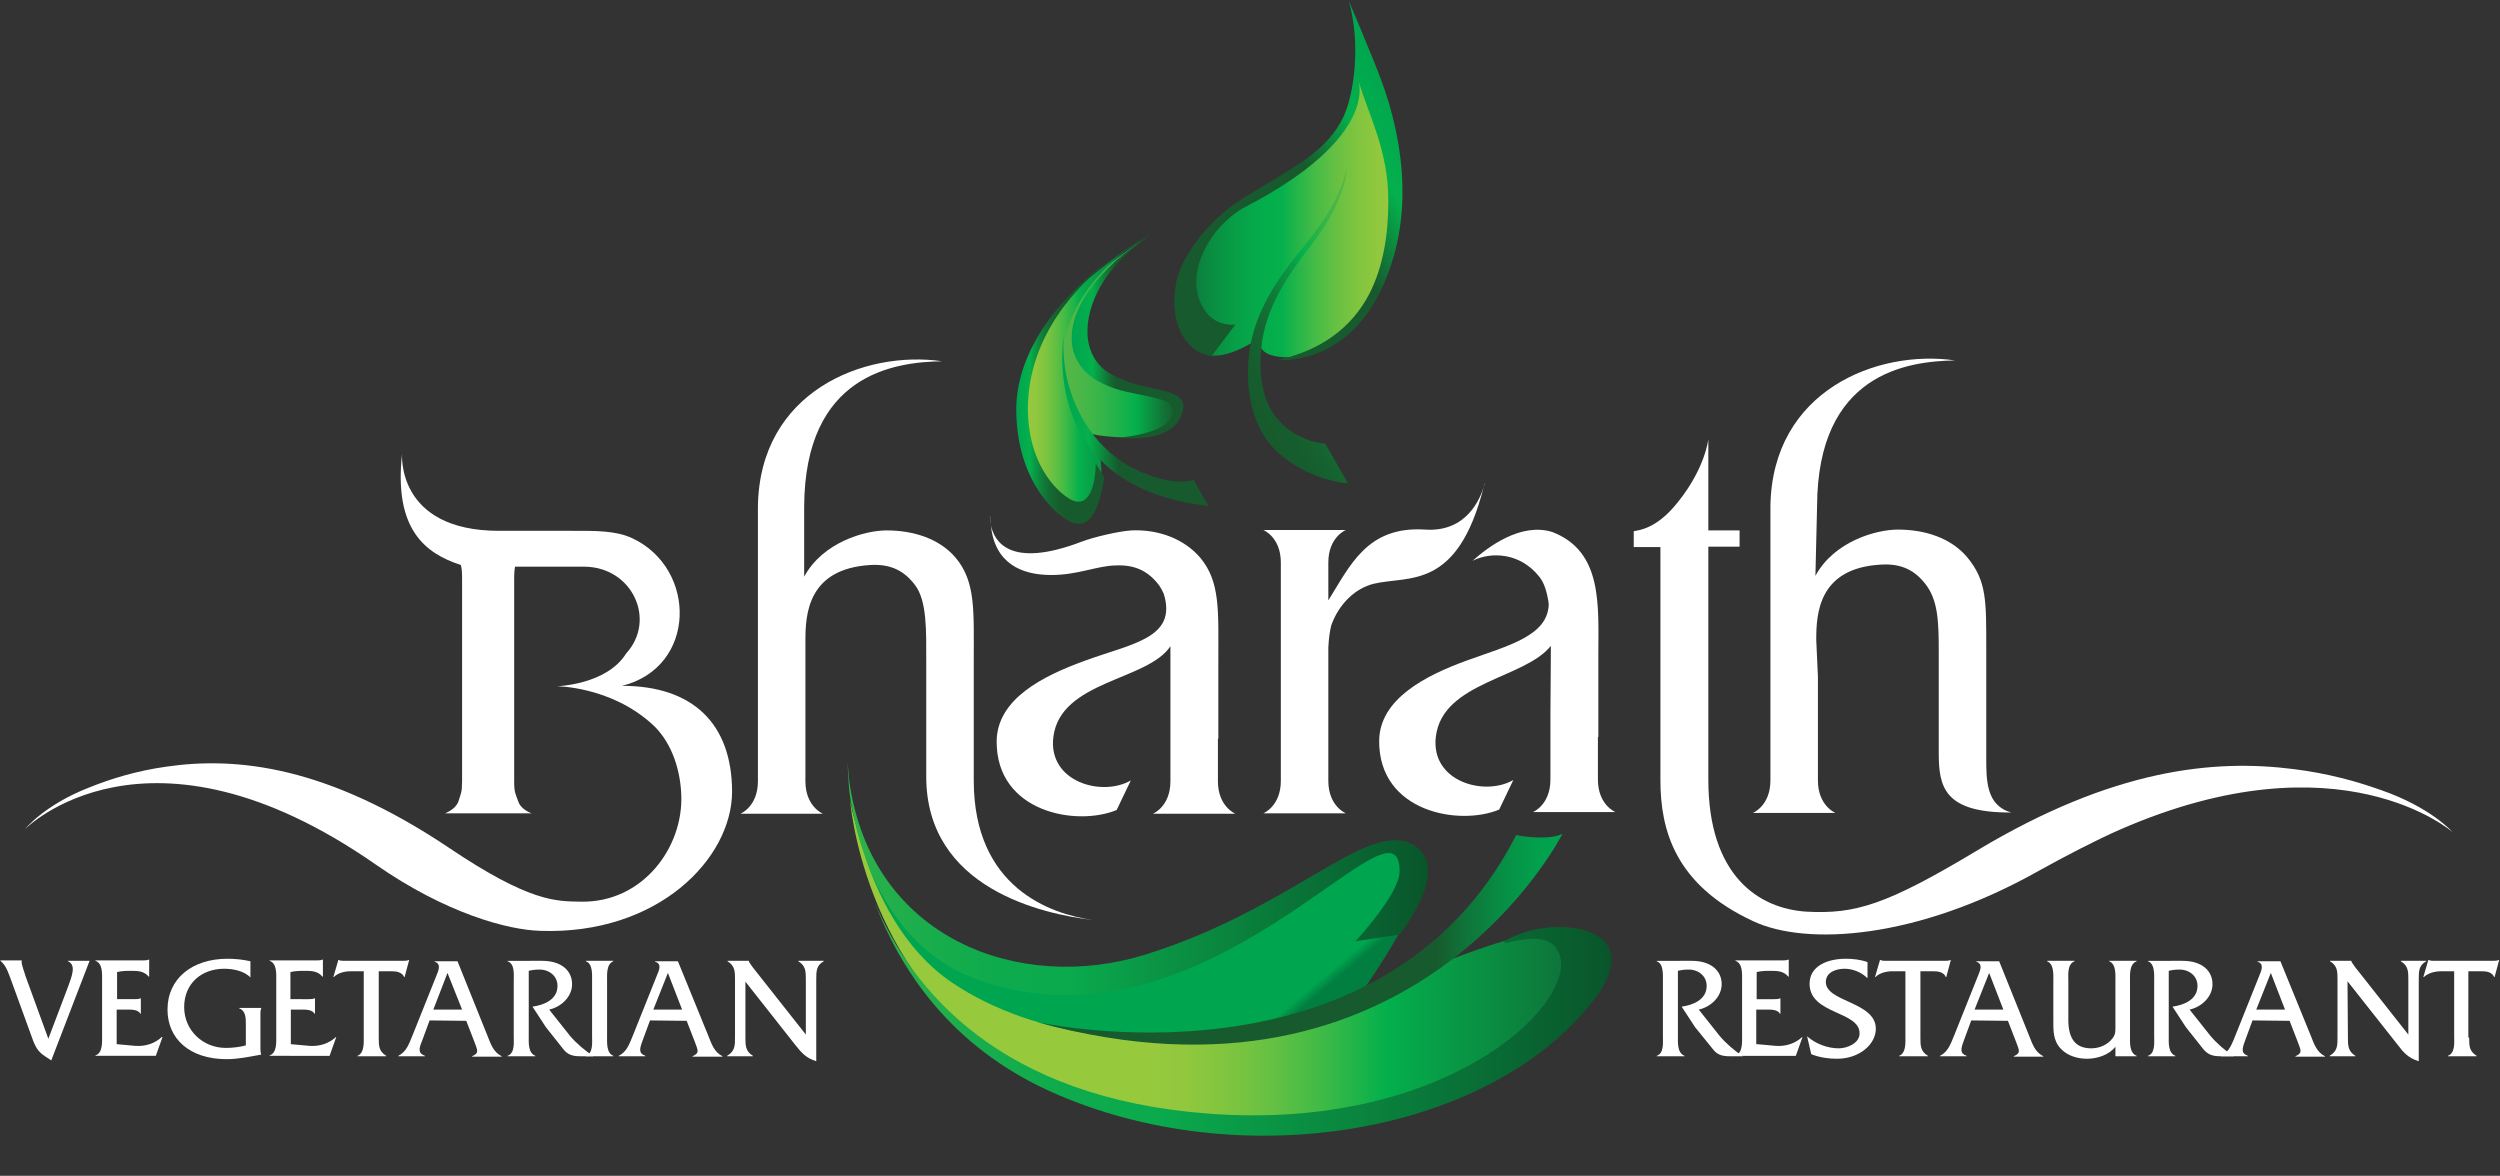 <?xml version="1.0" encoding="utf-8"?>
<!-- Generator: Adobe Illustrator 23.0.1, SVG Export Plug-In . SVG Version: 6.00 Build 0)  -->
<svg version="1.1" id="Warstwa_1" xmlns="http://www.w3.org/2000/svg" xmlns:xlink="http://www.w3.org/1999/xlink" x="0px" y="0px"
	 viewBox="0 0 600 282.2" style="enable-background:new 0 0 600 282.2;" xml:space="preserve">
<rect x="0" y="0" width="600" height="282.2" fill="#333333" stroke="none"/>
<style type="text/css">
	.st0{clip-path:url(#SVGID_2_);fill:url(#SVGID_3_);}
	.st1{clip-path:url(#SVGID_5_);fill:url(#SVGID_6_);}
	.st2{clip-path:url(#SVGID_8_);fill:url(#SVGID_9_);}
	.st3{clip-path:url(#SVGID_11_);fill:url(#SVGID_12_);}
	.st4{clip-path:url(#SVGID_14_);fill:url(#SVGID_15_);}
	.st5{clip-path:url(#SVGID_17_);fill:url(#SVGID_18_);}
	.st6{clip-path:url(#SVGID_20_);fill:url(#SVGID_21_);}
	.st7{clip-path:url(#SVGID_23_);fill:url(#SVGID_24_);}
	.st8{clip-path:url(#SVGID_26_);fill:url(#SVGID_27_);}
	.st9{clip-path:url(#SVGID_29_);fill:url(#SVGID_30_);}
	.st10{clip-path:url(#SVGID_32_);fill:url(#SVGID_33_);}
	.st11{clip-path:url(#SVGID_35_);fill:url(#SVGID_36_);}
	.st12{clip-path:url(#SVGID_38_);fill:url(#SVGID_39_);}
	.st13{fill:#FFFFFF;}
</style>
<g>
	<g>
		<g>
			<defs>
				<path id="SVGID_1_" d="M326.4,14.4c0-1.1-0.1-1.6-0.1-1.6S326.4,13.4,326.4,14.4 M326.4,20c0-2.3,0-4.3,0-5.5
					c-0.1,1.7-0.4,4.9-1.6,10.6c-2.1,9.6-13.8,15.9-21.3,20.8s-14.3,10.7-18.5,19s1,19.8,5.6,20.4c4.5,0.6,10.9-3.6,11.2-3.9
					c0.3,1.5,1.1,3.2,3.2,3.8c3.9,1.3,12.8,0.8,19-6.8c6.2-7.5,11.8-19.4,10.9-35.1c-1-19.8-8.6-33.5-8.6-33.5S327.3,13.9,326.4,20"
					/>
			</defs>
			<clipPath id="SVGID_2_">
				<use xlink:href="#SVGID_1_"  style="overflow:visible;"/>
			</clipPath>
			
				<linearGradient id="SVGID_3_" gradientUnits="userSpaceOnUse" x1="-1120.297" y1="1133.6" x2="-1116.358" y2="1133.6" gradientTransform="matrix(-13.085 0 0 -13.085 -14324.381 14881.547)">
				<stop  offset="0" style="stop-color:#97C93D"/>
				<stop  offset="7.191133e-02" style="stop-color:#92C83E"/>
				<stop  offset="0.163" style="stop-color:#82C53F"/>
				<stop  offset="0.265" style="stop-color:#68C142"/>
				<stop  offset="0.374" style="stop-color:#44BB46"/>
				<stop  offset="0.488" style="stop-color:#16B34A"/>
				<stop  offset="0.527" style="stop-color:#04B04C"/>
				<stop  offset="0.635" style="stop-color:#05AB4B"/>
				<stop  offset="0.758" style="stop-color:#079D46"/>
				<stop  offset="0.889" style="stop-color:#0B8640"/>
				<stop  offset="1" style="stop-color:#0F6D38"/>
			</linearGradient>
			<rect x="280.9" y="9.7" class="st0" width="54.9" height="76.7"/>
		</g>
	</g>
	<g>
		<g>
			<defs>
				<path id="SVGID_4_" d="M322.3,28.3c-3.9,7.8-10.9,11.3-20.7,17.3l-3.6,2.2c-7.9,4.9-14.8,14.1-15.8,20.4
					c-1.7,10,2.8,15,5.8,16.4c1.7,0.8,2.4,0.8,2.7,0.7c0.1,0,0.2-0.1,0.2,0l5.6-7.4c0,0-0.1,0-0.3,0c-0.9,0.1-4.2,0.1-6.5-2.7
					c-6.6-8.1,0.5-21.1,9.3-25.6c31.9-16.6,27.1-30,27-30.3c2.6,8.7,7.2,16.8,7.2,29c0,7.9-1.2,15.7-4.6,22.3
					c-4.3,8.2-11.7,13.5-21.9,15.8c0,0,14.9,1.5,23.7-14.8c9.7-18,6.3-38.1,1.3-51.8c-1.9-5.3-8-19.6-8-19.6
					C326.6,10.2,325.1,22.6,322.3,28.3"/>
			</defs>
			<clipPath id="SVGID_5_">
				<use xlink:href="#SVGID_4_"  style="overflow:visible;"/>
			</clipPath>
			
				<linearGradient id="SVGID_6_" gradientUnits="userSpaceOnUse" x1="-1075.522" y1="1089.539" x2="-1071.582" y2="1089.539" gradientTransform="matrix(-10.227 5.905 -5.905 -10.227 -4226.792 17520.408)">
				<stop  offset="0" style="stop-color:#00A54F"/>
				<stop  offset="0.291" style="stop-color:#04B04C"/>
				<stop  offset="0.51" style="stop-color:#117436"/>
				<stop  offset="0.621" style="stop-color:#175A2D"/>
				<stop  offset="1" style="stop-color:#175A2D"/>
			</linearGradient>
			<polygon class="st1" points="378.1,65.8 295.4,113.6 242.5,21.9 325.2,-25.9 			"/>
		</g>
	</g>
	<g>
		<g>
			<defs>
				<path id="SVGID_7_" d="M313.5,58.4c-5.1,6.3-12.6,15.3-13.8,27.2c-0.8,8,0.7,17.4,7.1,23.1c7.5,6.7,16.4,7.3,16.7,7.3l-5.4-9.5
					c-0.1,0-6.7-0.4-11.3-5.7c-3.5-4-4.8-9.8-4.1-17.2c0.9-9.7,6.6-17.9,11.7-24.4c9.3-12,8.8-19.1,8.8-19.1S322.7,47.1,313.5,58.4"
					/>
			</defs>
			<clipPath id="SVGID_8_">
				<use xlink:href="#SVGID_7_"  style="overflow:visible;"/>
			</clipPath>
			
				<linearGradient id="SVGID_9_" gradientUnits="userSpaceOnUse" x1="-1071.712" y1="1094.943" x2="-1067.773" y2="1094.943" gradientTransform="matrix(-10.893 6.289 -6.289 -10.893 -4451.332 18730.547)">
				<stop  offset="0" style="stop-color:#58B847"/>
				<stop  offset="7.545548e-02" style="stop-color:#52B747"/>
				<stop  offset="0.177" style="stop-color:#41B648"/>
				<stop  offset="0.292" style="stop-color:#25B34A"/>
				<stop  offset="0.401" style="stop-color:#04B04C"/>
				<stop  offset="0.492" style="stop-color:#0A9743"/>
				<stop  offset="0.614" style="stop-color:#0F7C39"/>
				<stop  offset="0.738" style="stop-color:#146932"/>
				<stop  offset="0.866" style="stop-color:#165E2E"/>
				<stop  offset="1" style="stop-color:#175A2D"/>
			</linearGradient>
			<polygon class="st2" points="356.7,97 305.2,126.7 266.1,59 317.6,29.2 			"/>
		</g>
	</g>
	<g>
		<g>
			<defs>
				<path id="SVGID_10_" d="M260.4,68.3c-4.4,4.1-6.3,8.8-6.6,17.1c-0.3,8.2,6.6,18,6.6,18s0.6,1.1,7.4,1.5
					c9.1,0.6,13.5-3.1,14.8-5.9c1.3-2.9-4.7-4.4-9.8-6c-5.1-1.6-7.6,1-12.6-10.4c-4.8-10.8,12.2-23.8,14.1-25.2
					C272.9,58.3,264.5,64.5,260.4,68.3 M274.2,57.4c0.1-0.1,0.2-0.1,0.2-0.1S274.3,57.3,274.2,57.4"/>
			</defs>
			<clipPath id="SVGID_11_">
				<use xlink:href="#SVGID_10_"  style="overflow:visible;"/>
			</clipPath>
			
				<linearGradient id="SVGID_12_" gradientUnits="userSpaceOnUse" x1="-885.869" y1="1348.771" x2="-881.929" y2="1348.771" gradientTransform="matrix(7.352 0 0 7.352 6766.408 -9834.361)">
				<stop  offset="0" style="stop-color:#58B847"/>
				<stop  offset="0.124" style="stop-color:#52B747"/>
				<stop  offset="0.29" style="stop-color:#41B648"/>
				<stop  offset="0.479" style="stop-color:#25B34A"/>
				<stop  offset="0.657" style="stop-color:#04B04C"/>
				<stop  offset="0.885" style="stop-color:#117436"/>
				<stop  offset="1" style="stop-color:#175A2D"/>
			</linearGradient>
			<rect x="253.5" y="57.3" class="st3" width="30.4" height="48.2"/>
		</g>
	</g>
	<g>
		<g>
			<defs>
				<path id="SVGID_13_" d="M252.5,76.2c-4.7,7.6-7.9,17.4-5.4,32.9s13.9,14.5,16.1,9.8c2.2-4.8,0.5-11.1,0.5-11.1
					s-5.3-2.2-8.1-16.4c-3.6-18.1,13.7-30.8,16-32.4C269.6,60.3,256.9,69.2,252.5,76.2 M271.6,59c0.2-0.1,0.2-0.2,0.2-0.2
					S271.7,58.9,271.6,59"/>
			</defs>
			<clipPath id="SVGID_14_">
				<use xlink:href="#SVGID_13_"  style="overflow:visible;"/>
			</clipPath>
			
				<linearGradient id="SVGID_15_" gradientUnits="userSpaceOnUse" x1="-867.106" y1="1368.988" x2="-863.167" y2="1368.988" gradientTransform="matrix(6.486 0 0 6.486 5870.645 -8788.107)">
				<stop  offset="0" style="stop-color:#97C93D"/>
				<stop  offset="6.666904e-02" style="stop-color:#92C83E"/>
				<stop  offset="0.151" style="stop-color:#82C53F"/>
				<stop  offset="0.246" style="stop-color:#68C142"/>
				<stop  offset="0.347" style="stop-color:#44BB46"/>
				<stop  offset="0.453" style="stop-color:#16B34A"/>
				<stop  offset="0.489" style="stop-color:#04B04C"/>
				<stop  offset="1" style="stop-color:#0F6D38"/>
			</linearGradient>
			<rect x="244.6" y="58.8" class="st4" width="27.2" height="65.8"/>
		</g>
	</g>
	<g>
		<g>
			<defs>
				<path id="SVGID_16_" d="M243.9,97.9c-0.1,16.3,8.4,24.7,12.2,26.9c1.8,1.1,3.3,1.2,4.5,0.5c3.4-2,4.4-10.5,4.4-10.8l-2-3.2
					c0,0.1,0,7.1-2.9,8.8c-1,0.5-2.2,0.4-3.6-0.5c-3.6-2.2-9.9-9.1-9.8-21.8c0.2-17.5,12.1-29.7,20.7-36.2
					C249.2,74.8,244,88.4,243.9,97.9 M267.5,61.8c2.6-1.9,5.5-3.7,8.6-5.5C276.1,56.3,272.3,58.1,267.5,61.8"/>
			</defs>
			<clipPath id="SVGID_17_">
				<use xlink:href="#SVGID_16_"  style="overflow:visible;"/>
			</clipPath>
			
				<linearGradient id="SVGID_18_" gradientUnits="userSpaceOnUse" x1="-820.884" y1="1414.021" x2="-816.944" y2="1414.021" gradientTransform="matrix(5.065 0 0 5.065 4401.548 -7070.535)">
				<stop  offset="0" style="stop-color:#00A54F"/>
				<stop  offset="0.17" style="stop-color:#04B04C"/>
				<stop  offset="0.238" style="stop-color:#0A9743"/>
				<stop  offset="0.33" style="stop-color:#0F7C39"/>
				<stop  offset="0.424" style="stop-color:#146932"/>
				<stop  offset="0.52" style="stop-color:#165E2E"/>
				<stop  offset="0.621" style="stop-color:#175A2D"/>
				<stop  offset="1" style="stop-color:#175A2D"/>
			</linearGradient>
			<rect x="243.8" y="56.3" class="st5" width="32.3" height="69.8"/>
		</g>
	</g>
	<g>
		<g>
			<defs>
				<path id="SVGID_19_" d="M257.2,81.4c0.1,4.3,2.4,7.8,6.2,10c3.9,2.2,7,2.6,10.2,3.3c4.6,1,8,1.4,7.9,4.1
					c-0.3,5.3-12.6,6.2-12.7,6.2c0,0,13.3,2,15.1-6.6c0.8-3.6-3.2-4.4-7.6-5.3c-3.2-0.7-6-1.3-9.8-3.4c-3.5-2-5.3-5.5-5.5-9.4
					c-0.3-7.3,4-16.1,14.6-23.5C275.7,56.5,257,68,257.2,81.4"/>
			</defs>
			<clipPath id="SVGID_20_">
				<use xlink:href="#SVGID_19_"  style="overflow:visible;"/>
			</clipPath>
			
				<linearGradient id="SVGID_21_" gradientUnits="userSpaceOnUse" x1="-776.51" y1="1452.437" x2="-772.571" y2="1452.437" gradientTransform="matrix(4.227 0 0 4.227 3539.678 -6058.092)">
				<stop  offset="0" style="stop-color:#00A54F"/>
				<stop  offset="0.291" style="stop-color:#04B04C"/>
				<stop  offset="0.51" style="stop-color:#117436"/>
				<stop  offset="0.621" style="stop-color:#175A2D"/>
				<stop  offset="1" style="stop-color:#175A2D"/>
			</linearGradient>
			<rect x="257" y="56.5" class="st6" width="27.7" height="50.3"/>
		</g>
	</g>
	<g>
		<g>
			<defs>
				<path id="SVGID_22_" d="M290,121.4l-3.5-6.2c0,0-4.9,1.9-14.3-2.7c-10.7-5.3-17.8-18.2-16.9-31.8
					C255.3,80.6,248.9,117,290,121.4"/>
			</defs>
			<clipPath id="SVGID_23_">
				<use xlink:href="#SVGID_22_"  style="overflow:visible;"/>
			</clipPath>
			
				<linearGradient id="SVGID_24_" gradientUnits="userSpaceOnUse" x1="-837.216" y1="1397.434" x2="-833.276" y2="1397.434" gradientTransform="matrix(5.529 0 0 5.529 4883.957 -7625.554)">
				<stop  offset="0" style="stop-color:#00A54F"/>
				<stop  offset="0.291" style="stop-color:#04B04C"/>
				<stop  offset="0.51" style="stop-color:#117436"/>
				<stop  offset="0.621" style="stop-color:#175A2D"/>
				<stop  offset="1" style="stop-color:#175A2D"/>
			</linearGradient>
			<rect x="248.9" y="80.6" class="st7" width="41.1" height="40.8"/>
		</g>
	</g>
	<g>
		<g>
			<defs>
				<path id="SVGID_25_" d="M204,191.8c0,0,2.8,41,37.9,63.4c15.2,9.8,36.3,13.8,71.7,14.2c35.5,0.4,68.1-29.9,67.7-42.5
					s-49.4,10.2-49.4,10.2s-11.2,7.5-27.5,10.2c-16.3,2.8-46.2,0-71.7-15.3C207.1,216.6,204,191.8,204,191.8z"/>
			</defs>
			<clipPath id="SVGID_26_">
				<use xlink:href="#SVGID_25_"  style="overflow:visible;"/>
			</clipPath>
			
				<linearGradient id="SVGID_27_" gradientUnits="userSpaceOnUse" x1="-1001.956" y1="1241.738" x2="-998.017" y2="1241.738" gradientTransform="matrix(34.63 0 0 34.63 34942.121 -42769.977)">
				<stop  offset="0" style="stop-color:#97C93D"/>
				<stop  offset="0.231" style="stop-color:#97C93D"/>
				<stop  offset="0.287" style="stop-color:#92C83E"/>
				<stop  offset="0.358" style="stop-color:#82C53F"/>
				<stop  offset="0.438" style="stop-color:#68C142"/>
				<stop  offset="0.523" style="stop-color:#44BB46"/>
				<stop  offset="0.612" style="stop-color:#16B34A"/>
				<stop  offset="0.643" style="stop-color:#04B04C"/>
				<stop  offset="1" style="stop-color:#0F6D38"/>
			</linearGradient>
			<rect x="204" y="191.8" class="st8" width="177.7" height="78"/>
		</g>
	</g>
	<g>
		<g>
			<defs>
				<path id="SVGID_28_" d="M321.9,207.6c-11.6,6.7-41.8,29.5-61,27.6c-19.1-2-40.1-9.9-47-18.9c-3.1-4-5.1-8-6.5-11.5
					c3,9.5,9.3,23.1,21.2,31.1c19.9,13.4,50.2,16.6,71.7,10.7c21.5-5.9,27.5-9.9,27.5-9.9s15.9-22.4,13.1-29.1c-1.4-3.3-3.3-5-6.3-5
					C331.8,202.5,327.7,204.2,321.9,207.6 M204.8,193.8c0,0,0.2,4.6,2.7,11C205.4,198.4,204.8,193.8,204.8,193.8z"/>
			</defs>
			<clipPath id="SVGID_29_">
				<use xlink:href="#SVGID_28_"  style="overflow:visible;"/>
			</clipPath>
			
				<linearGradient id="SVGID_30_" gradientUnits="userSpaceOnUse" x1="-657.256" y1="1185.629" x2="-653.317" y2="1185.629" gradientTransform="matrix(2.712 3.232 -3.232 2.712 5903.356 -850.102)">
				<stop  offset="0" style="stop-color:#00A54F"/>
				<stop  offset="0.808" style="stop-color:#00A54F"/>
				<stop  offset="0.858" style="stop-color:#009749"/>
				<stop  offset="0.956" style="stop-color:#007F40"/>
				<stop  offset="1" style="stop-color:#007F40"/>
			</linearGradient>
			<polygon class="st9" points="286.4,125.3 372.7,228.2 262.2,320.9 175.9,218 			"/>
		</g>
	</g>
	<g>
		<g>
			<defs>
				<path id="SVGID_31_" d="M203.4,183c0,0,0.3,6.3,0.5,7.4c2.1,15.1,9.9,37.6,31.2,44.9c27.3,9.5,52.1-2,70.4-13.5
					c18.7-11.8,30.4-23.7,30.4-12.7c0,5.5-10.6,16.8-10.6,16.8l10.6-1.6c0,0,13.7-17.2,2.3-22c-10.9-4.6-28.9,16.1-63.3,26.8
					c-30.1,9.4-65.9-3.7-71.1-41.8C203.7,185.9,203.4,183,203.4,183z"/>
			</defs>
			<clipPath id="SVGID_32_">
				<use xlink:href="#SVGID_31_"  style="overflow:visible;"/>
			</clipPath>
			
				<linearGradient id="SVGID_33_" gradientUnits="userSpaceOnUse" x1="-1003.483" y1="1240.629" x2="-999.544" y2="1240.629" gradientTransform="matrix(35.372 0 0 35.372 35698.695 -43669.754)">
				<stop  offset="0" style="stop-color:#31B24A"/>
				<stop  offset="2.880990e-02" style="stop-color:#2BB14A"/>
				<stop  offset="0.139" style="stop-color:#19AD4C"/>
				<stop  offset="0.254" style="stop-color:#0EAB4D"/>
				<stop  offset="0.382" style="stop-color:#0AAA4D"/>
				<stop  offset="1" style="stop-color:#09552B"/>
			</linearGradient>
			<rect x="203.4" y="183" class="st10" width="146.2" height="61.8"/>
		</g>
	</g>
	<g>
		<g>
			<defs>
				<path id="SVGID_34_" d="M370,201c-3.7,0-6.1-0.6-6.1-0.6c-32.4,63.4-115,44.9-115,44.9c90.8,25.1,126.1-45.2,126.1-45.2
					S373.6,201,370,201"/>
			</defs>
			<clipPath id="SVGID_35_">
				<use xlink:href="#SVGID_34_"  style="overflow:visible;"/>
			</clipPath>
			
				<linearGradient id="SVGID_36_" gradientUnits="userSpaceOnUse" x1="-961.068" y1="1281.976" x2="-957.129" y2="1281.976" gradientTransform="matrix(15.655 0 0 15.655 15358.517 -19833.646)">
				<stop  offset="0" style="stop-color:#175A2D"/>
				<stop  offset="0.511" style="stop-color:#175A2D"/>
				<stop  offset="0.617" style="stop-color:#107238"/>
				<stop  offset="0.768" style="stop-color:#078E45"/>
				<stop  offset="0.901" style="stop-color:#029F4C"/>
				<stop  offset="1" style="stop-color:#00A54F"/>
			</linearGradient>
			<rect x="248.9" y="200.1" class="st11" width="126.1" height="70.4"/>
		</g>
	</g>
	<g>
		<g>
			<defs>
				<path id="SVGID_37_" d="M209.9,216.5c6.1,16.1,18.1,34.6,42.3,45.5c44.9,20.2,104.7,10.6,130-21.6c13.4-17-5.9-20.4-17-16.4
					c-3.5,1.3-5.2,2.3-3.6,2.3c9.4-2.4,11.9,0,12.8,3.2c3.4,12.1-27.8,41.9-84,37.8C239.9,263.6,218.8,237.6,209.9,216.5z"/>
			</defs>
			<clipPath id="SVGID_38_">
				<use xlink:href="#SVGID_37_"  style="overflow:visible;"/>
			</clipPath>
			
				<linearGradient id="SVGID_39_" gradientUnits="userSpaceOnUse" x1="-1009.648" y1="1234.437" x2="-1005.709" y2="1234.437" gradientTransform="matrix(44.918 0 0 44.918 45561.172 -55198.953)">
				<stop  offset="0" style="stop-color:#31B24A"/>
				<stop  offset="2.880990e-02" style="stop-color:#2BB14A"/>
				<stop  offset="0.139" style="stop-color:#19AD4C"/>
				<stop  offset="0.254" style="stop-color:#0EAB4D"/>
				<stop  offset="0.382" style="stop-color:#0AAA4D"/>
				<stop  offset="1" style="stop-color:#09552B"/>
			</linearGradient>
			<rect x="209.9" y="216.5" class="st12" width="185.8" height="65.7"/>
		</g>
	</g>
	<g>
		<path class="st13" d="M149.3,164.6c18-4.5,18-28.1,2.5-35.4c-4-1.9-8.9-1.8-14.6-1.8h-17.4c-24.8,0-23.3-18.5-23.3-18.5
			c-2,18.1,5.5,23.9,14.1,26.7c0.2,0.7,0.3,1.5,0.3,3.2v48.6c0,2.9-0.3,3-0.9,5c-0.7,1.9-3.2,2.8-3.2,2.8h20.8c0,0-2.5-0.8-3.2-2.8
			s-1-2.1-1-5v-48.6c0-1.4,0.1-2.2,0.2-2.8h2.2h14.3c11.7,0,17.5,12.8,10.2,20.8c-4.7,7.6-16.7,7.9-16.7,7.9s12.8,0,22.8,9
			c4.3,3.8,6.8,10.1,7.1,16.9c0.6,12.8-9.3,26.1-24.1,25.8c-5.9-0.1-12.2,0.2-31.9-13.1C78.6,184,57.1,181.5,39.9,184
			c-7.1,1-13.3,2.9-18.5,5C10.6,193.2,6,199,6,199s29.2-29.8,84.2,8.5c16.8,11.7,31.7,15.7,39.5,15.9c28.2,1,45.9-17.3,46-33.3
			C175.7,173.6,166.2,164.6,149.3,164.6"/>
		<path class="st13" d="M233.7,187.3v-28.5c0-12.2,0.5-19.1-4.3-24.9c-3.9-4.6-10.1-6.6-16.6-6.6c-5.2,0-15.3,2.8-19.8,11.1v-16.7
			c0.1-31.9,21.6-34.8,33.1-35c-18.6-2.7-43.9,7.2-44.2,35l0,0v36.5v29.3c0,6.1-4.2,7.8-4.2,7.8h19.8c0,0-4.2-1.7-4.2-7.8v-22.6l0,0
			v-11.1c0-6.3,0.5-17.3,15.6-18.2c5-0.3,8.2,1.5,10.7,4.8c2.9,3.8,2.7,11,2.7,18.3v27.7c0,26.8,27.9,33,40,34.4
			C252.2,219.4,233.7,213.1,233.7,187.3"/>
		<path class="st13" d="M476.7,181.6v-25.2c0-12.2,0.2-16.9-4.6-22.7c-3.9-4.6-10.1-6.6-16.6-6.6c-5.2,0-15.3,2.8-19.8,11.1
			l0.4-16.7l0,0c0.1-31.9,21.6-34.8,33.1-35c-18.6-2.7-43.9,7.2-44.3,35l0,0v34.9v30.9c0,6.1-4.2,7.8-4.2,7.8h19.8
			c0,0-4.2-1.7-4.2-7.8v-24.9l-0.4-8.8c0-6.3,0.5-17.3,15.6-18.1c5-0.3,8.2,1.5,10.7,4.8c2.9,3.8,3.1,8.8,3.1,16v24.3
			c0,8.1,1.1,14.5,17.4,14.4C476.6,193.3,476.7,187.1,476.7,181.6"/>
		<path class="st13" d="M280.9,172.8c0,5.3,0,13.2,0,13.2v1.5c0,6.1-4.2,7.8-4.2,7.8h19.8c0,0-4.2-1.7-4.2-7.8c0,0,0-4.4,0-10.2h0.1
			v-18.5c0-12.2,0.5-19.1-4.3-24.9c-3.9-4.6-10.1-6.9-16.6-6.6c-3.1,0.2-9,1.6-11.9,2.7c-17.3,6.6-21-0.1-21.8-4
			c0.9,9.2,7.3,12,14.5,12c6.4,0,10.9-2.2,15.5-2.3c4.8-0.2,7.9,1.5,10.4,4.8c0.4,0.6,0.8,1.3,1.1,2c3.3,10.7-7.6,11.9-19,16.1
			c-9.9,3.6-21,9.1-21.1,19.3c-0.1,17.1,19.2,20.5,28.8,16.5l3.4-7.1c-6.9,4-19.9,0.4-18.6-10.4c1.7-13.6,22.6-13.5,28.1-21.8v3.8
			L280.9,172.8L280.9,172.8z M237.8,126c-0.1-0.8-0.2-1.5-0.2-2.3C237.6,123.6,237.5,124.6,237.8,126"/>
		<path class="st13" d="M356.1,116.8c0.1-0.5,0.2-0.9,0.2-0.9C356.3,116.3,356.2,116.5,356.1,116.8 M342,127.1
			c-13.9-0.9-18,8.7-23.2,17V135c0-6.1,4.2-7.8,4.2-7.8h-19.8c0,0,4.2,1.7,4.2,7.8v52.4c0,6.1-4.2,7.8-4.2,7.8H323
			c0,0-4.2-1.7-4.2-7.8v-32c0.1-2.2,0.4-4.2,0.7-5.3c1.8-5.1,5.7-8.9,10.2-10c8.4-2,20.1,1.7,26.4-23.3
			C355.3,119.5,352.1,127.8,342,127.1"/>
		<path class="st13" d="M571.4,189.6c-5.9-2.1-12.8-4-20.8-5c-19.4-2.5-43.5,0-75.9,19.4c-22.1,13.3-29.5,15.4-41.1,14.8
			c-11.5-0.7-23.6-8.6-23.6-31.7c0-5.1,0-33.9,0-55.9h7.5v-3.9H410v-21.9c0,0-0.7,6.9-7.3,15.1c-5.2,6.6-9.5,6.7-10.6,7v3.8h5.1l0,0
			h1.3c0,0.4,0,42.6,0,55.9l0,0c0,12,3.5,25.2,22.3,33.9c12.8,6,39.4,4.3,68.5-12.1c6.1-3.4,14-7.5,19.5-9.9
			c52.9-23.1,79.8,0.6,79.8,0.6S583.5,193.8,571.4,189.6"/>
		<path class="st13" d="M372.1,171.5L372.1,171.5c0,5.3,0,14.1,0,14.1v1.5c0,6.1-4.2,7.8-4.2,7.8h19.8c0,0-4.2-1.7-4.2-7.8
			c0,0,0-4.4,0-10.2h0.1v-19.5c0-12.1,1.1-25-11-29.7c-7.5-2.4-15.4,3.5-19.2,6.9c4.3-2.2,11.4-2.1,16.1,3.9
			c1.1,1.4,1.7,3.4,2.1,5.7c0,0.3,0.1,0.6,0.1,0.8c-0.2,7.6-9.6,9.9-19.6,13.5c-9.9,3.6-21,9.2-21.1,19.3
			c-0.1,17.1,19.2,20.5,28.8,16.5l3.4-7.1c-6.9,4-19.9,0.4-18.6-10.4c1.6-13.2,21.4-13.9,27.6-21.8v2.5L372.1,171.5L372.1,171.5z"/>
		<path class="st13" d="M16.3,236.9c0.9-2.5,2.1-5.3,0-6.2v-0.1h5.2l-9.2,23.9c-2.4-1.6-3.2-1.9-4.3-4.6l-5.2-14.3
			c-0.7-1.8-1.2-3.8-2.7-5v-0.1h5.1v0.4c0,0.8,0.7,2.5,0.9,3.3l5.5,15.1L16.3,236.9z"/>
		<path class="st13" d="M28,250.6l4.4,0.4c2.3,0.2,4.7-0.5,6.4-2.1H39l-1.6,4.5H22.9v-0.1c1.8-0.6,1.6-3.2,1.6-4.8v-13.1
			c0-1.6,0.2-4.2-1.6-4.8v-0.1h11.2c0.6,0,1.2,0,1.6-0.2h0.1v4.1h-0.1c-1.1-1.3-2.5-1.4-4.1-1.4c-1.2,0-2.4,0-3.5,0.3v6.5h4.1
			c0.5,0,1.1,0,1.5-0.2h0.1v3.7h-0.1c-0.6-1-2-1-3.1-1H28V250.6z"/>
		<path class="st13" d="M60.1,234.6L60.1,234.6c-1.5-1.6-4.2-2.1-6.3-2.1c-5.4,0-9.6,3.5-9.6,9.2c0,5.6,4.5,9.8,10,9.8
			c1.6,0,3.3-0.2,4.8-0.6v-5c0-1.6,0-3.3-1.6-3.9v-0.1h5.3v0.1c-0.2,0.4-0.2,1-0.2,1.5v8c0,0.5,0,1.1,0.2,1.6
			c-2.8,0.5-5.5,1.1-8.3,1.1c-8.9,0-14.2-4.9-14.2-11.9c0-7.5,6-12.2,14.4-12.2c1.9,0,3.7,0.2,5.5,0.6V234.6z"/>
		<path class="st13" d="M69.8,250.6l4.4,0.4c2.3,0.2,4.7-0.5,6.4-2.1h0.1l-1.6,4.5H64.7v-0.1c1.8-0.6,1.6-3.2,1.6-4.8v-13.1
			c0-1.6,0.2-4.2-1.6-4.8v-0.1h11.1c0.6,0,1.2,0,1.6-0.2h0.1v4.1h-0.1c-1.1-1.3-2.5-1.4-4.1-1.4c-1.2,0-2.4,0-3.6,0.3v6.5H74
			c0.5,0,1.1,0,1.5-0.2h0.1v3.7h-0.1c-0.6-1-2-1-3.1-1h-2.6V250.6z"/>
		<path class="st13" d="M90.9,249c0,2,0,3.3,1.8,4.4v0.1h-6.9v-0.1c1.7-0.7,1.5-3.2,1.5-4.8v-15.5h-3.1c-1.5,0-3.1,0.4-4.1,1.4H80
			l1.2-4.1h0.1c0.4,0.2,0.9,0.2,1.3,0.2h0.9h13c0.6,0,1.2,0,1.6-0.2h0.1l-1.1,4.1H97c-0.5-1.2-1.9-1.4-3-1.4h-3.1V249z"/>
		<path class="st13" d="M107.4,233.5l-3.4,8.8h6.9L107.4,233.5z M103.1,244.9l-1.8,4.9c-0.8,1.9-1,3,0.7,3.6v0.1h-6.4v-0.1
			c2-1,2.6-3,3.4-4.9l5.8-14.5c0.5-1.2,1.1-2.7-0.5-3.2v-0.1h5.5l7.2,17.9c0.8,2,1.4,3.9,3.4,4.9v0.1h-7.1v-0.1
			c1.7-0.8,1.4-1.2,0.5-3.6l-1.9-4.9L103.1,244.9L103.1,244.9z"/>
		<path class="st13" d="M130.1,230.6c4.7,0,7.2,2.4,7.2,5.6c0,3.1-2.7,5.5-5.5,6.1l5,6.3c1.5,1.8,3.7,3.6,5.6,4.9h-3.2
			c-1.8,0-3-0.4-4-1.7l-4.2-5.3l-3.2-4.9c2.8-0.4,6-1.7,6-5c0-2.5-2.2-4-4.5-3.9c-0.8,0-1.6,0.1-2.4,0.3v15.6c0,1.6-0.2,4.1,1.6,4.8
			v0.1h-6.7v-0.1c1.8-0.6,1.5-3.2,1.5-4.8v-13.1c0-1.6,0.3-4.2-1.5-4.8v-0.1L130.1,230.6L130.1,230.6z"/>
		<path class="st13" d="M142.1,235.5c0-1.6,0.2-4.2-1.5-4.8v-0.1h6.6v0.1c-1.7,0.7-1.5,3.2-1.5,4.8v13.1c0,1.6-0.2,4.1,1.5,4.8v0.1
			h-6.6v-0.1c1.8-0.6,1.5-3.2,1.5-4.8V235.5z"/>
		<path class="st13" d="M160.3,233.5l-3.5,8.8h6.9L160.3,233.5z M156,244.9l-1.8,4.9c-0.7,1.9-1,3,0.7,3.6v0.1h-6.4v-0.1
			c2-1,2.6-3,3.4-4.9l5.8-14.5c0.5-1.2,1.2-2.7-0.5-3.2v-0.1h5.5l7.3,17.9c0.8,2,1.4,3.9,3.4,4.9v0.1h-7.2v-0.1
			c1.7-0.8,1.4-1.2,0.5-3.6l-1.9-4.9L156,244.9L156,244.9z"/>
		<path class="st13" d="M178.9,249c0,1.9,0,3.3,1.8,4.4v0.1h-6.2v-0.1c1.9-1.1,1.9-2.5,1.9-4.4v-13.9c0-1.9,0-3.3-1.8-4.4v-0.1h5.1
			l0,0c0.1,0.4,0.3,0.6,0.5,0.9l0.5,0.7l12.7,16.1v-13.2c0-1.9,0-3.3-1.8-4.4v-0.1h6.1v0.1c-1.8,1-1.8,2.4-1.8,4.4v19.6
			c-2.5-0.8-3.5-2-5.1-4l-11.9-15.1V249z"/>
		<path class="st13" d="M406,230.6c4.7,0,7.2,2.4,7.2,5.6c0,3.1-2.7,5.5-5.5,6.1l5,6.3c1.5,1.8,3.6,3.6,5.6,4.9h-3.2
			c-1.9,0-3-0.4-4-1.7l-4.3-5.3l-3.2-4.9c2.8-0.4,6-1.7,6-5c0-2.5-2.2-4-4.5-3.9c-0.8,0-1.6,0.1-2.4,0.3v15.6c0,1.6-0.2,4.1,1.6,4.8
			v0.1h-6.7v-0.1c1.8-0.6,1.5-3.2,1.5-4.8v-13.1c0-1.6,0.2-4.2-1.5-4.8v-0.1L406,230.6L406,230.6z"/>
		<path class="st13" d="M421.7,250.6l4.4,0.4c2.3,0.2,4.7-0.5,6.4-2.1h0.1l-1.6,4.5h-14.5v-0.1c1.8-0.6,1.6-3.2,1.6-4.8v-13.1
			c0-1.6,0.2-4.2-1.6-4.8v-0.1h11.1c0.6,0,1.2,0,1.6-0.2h0.1v4.1h-0.1c-1.1-1.3-2.5-1.4-4.1-1.4c-1.2,0-2.4,0-3.5,0.3v6.5h4.1
			c0.6,0,1.1,0,1.5-0.2h0.1v3.7h-0.1c-0.6-1-2-1-3.1-1h-2.6v8.3H421.7z"/>
		<path class="st13" d="M448.1,234.7c-1.4-1.4-3.5-2.2-5.4-2.2c-2,0-4.5,0.8-4.5,3.2c0,4.8,12,4.7,12,11.2c0,3.7-3.9,7.2-9.3,7.2
			c-2.1,0-4.2-0.3-6.2-1.1l-1-4.3c2,1.8,4.9,2.9,7.6,2.9c2,0,5-1.2,5-3.6c0-5.4-12-4.5-12-11.9c0-4.4,4.5-6,8.7-6
			c1.7,0,3.5,0.2,5.2,0.8v3.8H448.1z"/>
		<path class="st13" d="M460.9,249c0,2,0,3.3,1.8,4.4v0.1h-6.9v-0.1c1.7-0.7,1.5-3.2,1.5-4.8v-15.5h-3.1c-1.5,0-3.1,0.4-4.1,1.4H450
			l1.2-4.1h0.1c0.4,0.2,0.9,0.2,1.3,0.2h0.9h13c0.6,0,1.2,0,1.6-0.2h0.1l-1.1,4.1H467c-0.5-1.2-1.8-1.4-3-1.4h-3.1L460.9,249
			L460.9,249z"/>
		<path class="st13" d="M477.4,233.5l-3.5,8.8h6.9L477.4,233.5z M473.1,244.9l-1.8,4.9c-0.7,1.9-1,3,0.7,3.6v0.1h-6.4v-0.1
			c2-1,2.6-3,3.4-4.9l5.8-14.5c0.5-1.2,1.1-2.7-0.5-3.2v-0.1h5.5l7.2,17.9c0.8,2,1.4,3.9,3.4,4.9v0.1h-7.1v-0.1
			c1.7-0.8,1.4-1.2,0.5-3.6l-1.9-4.9L473.1,244.9L473.1,244.9z"/>
		<path class="st13" d="M507.7,251.2c-1.5,2-4.4,2.9-6.8,2.9c-2.3,0-4.7-0.7-6.3-2.4c-1.9-2-1.8-4.4-1.8-6.9v-9.3
			c0-1.6,0.2-4.1-1.5-4.8v-0.1h6.6v0.1c-1.8,0.7-1.5,3.2-1.5,4.8v9.3c0,4.7,1.9,6.8,5.5,6.8c1.9,0,3.9-0.8,5.1-2.4
			c0.8-1,0.7-1.9,0.7-3.2v-10.5c0-1.6,0.2-4.1-1.5-4.8v-0.1h6.6v0.1c-1.8,0.7-1.6,3.2-1.6,4.8v13.1c0,1.6-0.2,4.1,1.6,4.8v0.1h-5.1
			L507.7,251.2L507.7,251.2z"/>
		<path class="st13" d="M523.8,230.6c4.7,0,7.2,2.4,7.2,5.6c0,3.1-2.7,5.5-5.5,6.1l5,6.3c1.5,1.8,3.6,3.6,5.6,4.9h-3.2
			c-1.9,0-3-0.4-4.1-1.7l-4.2-5.3l-3.2-4.9c2.8-0.4,6-1.7,6-5c0-2.5-2.2-4-4.5-3.9c-0.8,0-1.6,0.1-2.4,0.3v15.6
			c0,1.6-0.2,4.1,1.6,4.8v0.1h-6.6v-0.1c1.8-0.6,1.5-3.2,1.5-4.8v-13.1c0-1.6,0.2-4.2-1.5-4.8v-0.1L523.8,230.6L523.8,230.6z"/>
		<path class="st13" d="M545,233.5l-3.5,8.8h6.9L545,233.5z M540.6,244.9l-1.8,4.9c-0.7,1.9-1,3,0.7,3.6v0.1h-6.4v-0.1
			c2-1,2.6-3,3.4-4.9l5.8-14.5c0.5-1.2,1.1-2.7-0.5-3.2v-0.1h5.5l7.3,17.9c0.8,2,1.4,3.9,3.4,4.9v0.1h-7.1v-0.1
			c1.7-0.8,1.4-1.2,0.5-3.6l-1.9-4.9L540.6,244.9L540.6,244.9z"/>
		<path class="st13" d="M563.5,249c0,1.9,0,3.3,1.8,4.4v0.1h-6.2v-0.1c1.9-1.1,1.9-2.5,1.9-4.4v-13.9c0-1.9,0-3.3-1.8-4.4v-0.1h5.1
			l0,0c0.1,0.4,0.3,0.6,0.5,0.9l0.5,0.7l12.7,16.1v-13.2c0-1.9,0-3.3-1.8-4.4v-0.1h6.1v0.1c-1.8,1-1.8,2.4-1.8,4.4v19.6
			c-2.5-0.8-3.6-2-5.1-4l-12-15.2L563.5,249L563.5,249z"/>
		<path class="st13" d="M592.6,249c0,2,0,3.3,1.8,4.4v0.1h-6.9v-0.1c1.8-0.7,1.5-3.2,1.5-4.8v-15.5h-3.1c-1.5,0-3.1,0.4-4.2,1.4
			h-0.1l1.2-4.1h0.1c0.4,0.2,0.9,0.2,1.3,0.2h0.9h13c0.6,0,1.2,0,1.6-0.2h0.1l-1.1,4.1h-0.1c-0.5-1.2-1.8-1.4-3-1.4h-3.2V249H592.6z
			"/>
	</g>
</g>
</svg>
